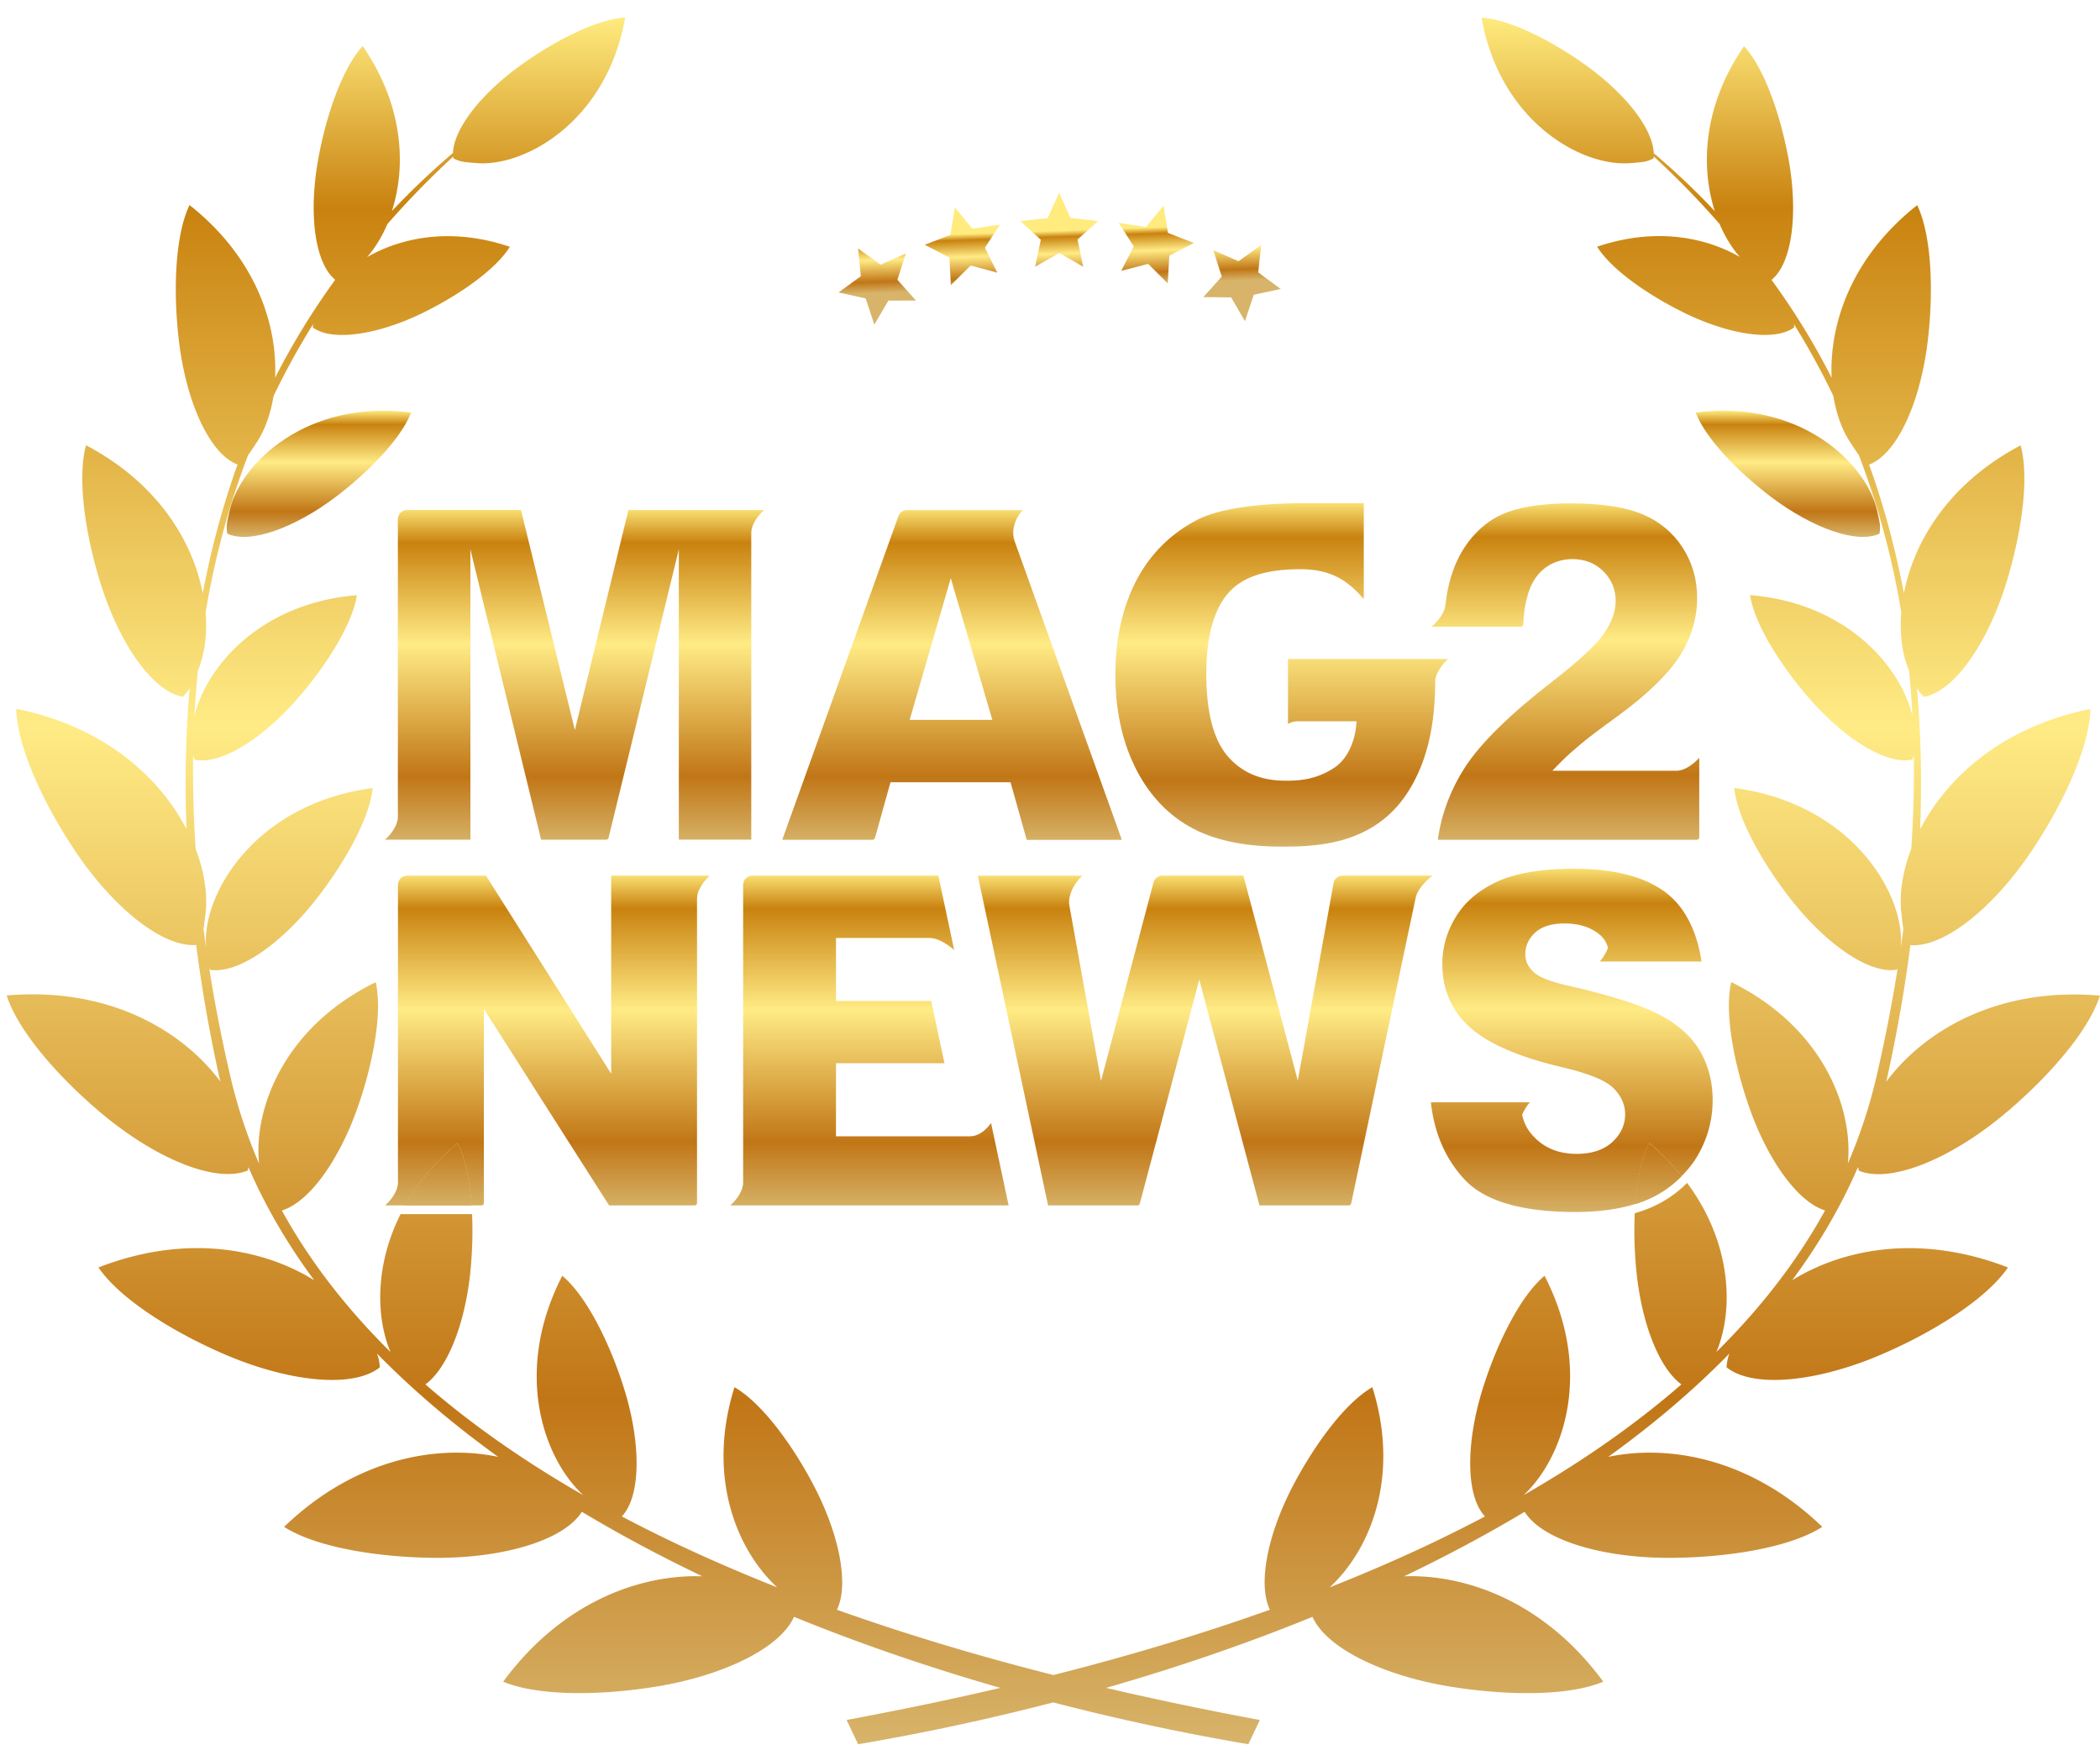 <svg xmlns="http://www.w3.org/2000/svg" viewBox="0 0 240 200"><style></style><path fill="none" d="M108.67 69.64l-3.38 11.62h6.79z"/><linearGradient id="SVGID_1_" gradientUnits="userSpaceOnUse" x1="36.444" y1="61.351" x2="36.444" y2="46.926"><stop offset="0" stop-color="#d7b46a"/><stop offset=".2" stop-color="#c17616"/><stop offset=".59" stop-color="#ffeb85"/><stop offset=".89" stop-color="#c9820f"/><stop offset="1" stop-color="#ffeb7e"/></linearGradient><path d="M26.27 58.25c-.35 1.53-.44 1.81-.3 2.73 2.62 1.22 7.72-.69 12.29-4.12 3.72-2.8 7.55-6.65 8.72-9.72-11.87-1.55-19.49 5.79-20.71 11.11z" fill="url(#SVGID_1_)"/><linearGradient id="SVGID_2_" gradientUnits="userSpaceOnUse" x1="120.386" y1="199.316" x2="120.386" y2="2"><stop offset="0" stop-color="#d7b46a"/><stop offset=".2" stop-color="#c17616"/><stop offset=".59" stop-color="#ffeb85"/><stop offset=".89" stop-color="#c9820f"/><stop offset="1" stop-color="#ffeb7e"/></linearGradient><path d="M212.43 133.77c3.67 1.5 10.48-1.38 16.44-6.3 4.85-4.01 9.77-9.45 11.12-13.7-11.82-1.03-20.21 4.15-24.43 9.85l.09-.36c1.12-5.04 2.02-10.14 2.68-15.26 3.93.28 9.53-4.35 13.8-10.68 3.52-5.22 6.67-11.83 6.77-16.3-10.12 2.03-16.41 7.87-19.46 13.75.21-5.42.11-10.81-.36-16.14.21.35.43.63.79 1 3.52-.64 7.26-6.16 9.36-12.84 1.71-5.43 2.76-11.99 1.7-15.9-8.24 4.34-12.2 11.01-13.34 16.9-.95-5.01-2.26-9.93-3.98-14.7 3.26-1.25 5.86-7.22 6.69-14.02.68-5.54.51-12.05-1.19-15.63-7.58 5.98-10.06 13.66-9.78 19.73-1.96-3.87-4.25-7.6-6.87-11.19 2.4-1.95 3.03-7.69 1.97-13.66-.88-4.91-2.71-10.43-5.11-13.04-4.71 6.84-4.97 13.78-3.34 18.85-2.15-2.3-4.49-4.51-6.98-6.63-.11-2.87-3.34-6.87-7.71-10.01-3.81-2.75-8.67-5.27-11.97-5.47 2.12 11.93 11.48 17.05 16.95 16.62 1.57-.12 1.87-.13 2.71-.54.01-.07.01-.15.01-.23 2.71 2.49 5.22 5.07 7.54 7.73.63 1.49 1.43 2.77 2.32 3.77-4-2.3-9.73-3.41-16.32-1.18 1.69 2.71 6.04 5.65 10.09 7.62 4.98 2.41 10.18 3.26 12.43 1.6-.01-.14-.02-.26-.03-.37a85.32 85.32 0 0 1 4.51 8.21c.34 2.1 1.02 3.93 1.93 5.3.44.67.73 1.11.98 1.45 2.2 5.75 3.81 11.74 4.85 17.96-.21 2.57.13 4.9.89 6.68.17 1.71.3 3.44.39 5.18C217.23 76.2 211.09 68.91 200 68c.53 3.41 3.61 8.19 6.83 11.87 3.95 4.52 8.77 7.59 11.73 6.92.07-.18.12-.34.16-.49.05 3.51-.04 7.08-.29 10.7-1.02 2.66-1.38 5.23-1.13 7.35.09.79.15 1.35.23 1.78-.09.68-.18 1.37-.28 2.06 0-.12.01-.24.01-.38.22-6.02-5.86-16.02-19.06-17.77.37 3.61 3.38 8.81 6.57 12.85 3.93 4.97 8.86 8.46 12.03 7.91.04-.08.06-.15.09-.23-.65 4.07-1.45 8.2-2.42 12.39a58.86 58.86 0 0 1-3.29 10c.65-6.19-2.76-15.56-13.33-20.74-.82 3.63.39 9.64 2.17 14.61 2.07 5.77 5.45 10.54 8.56 11.48-3.28 5.95-7.51 11.32-12.42 16.17 1.98-4.67 1.82-12.38-3.35-19.31a13.176 13.176 0 0 1-3.78 2.65c-.68.32-1.41.58-2.2.81-.1 2.2-.03 4.5.19 6.65.58 5.8 2.53 11 5.14 12.91-5.45 4.75-11.56 8.94-18.04 12.66 4.57-4.24 8.03-14.13 2.4-25.07-2.85 2.39-5.5 7.89-7.07 12.91-1.9 6.09-1.99 12.18.26 14.59-5.75 3.04-11.73 5.73-17.75 8.1 4.51-4.13 8.14-12.49 4.88-22.87-3.22 1.86-6.78 6.83-9.19 11.49-2.76 5.37-3.93 11.01-2.52 13.94-8.49 3.03-16.91 5.48-24.74 7.46-7.83-1.98-16.25-4.43-24.74-7.46 1.41-2.92.24-8.57-2.52-13.94-2.4-4.67-5.97-9.63-9.19-11.49-3.26 10.38.38 18.73 4.88 22.87-6.02-2.38-12-5.06-17.75-8.1 2.24-2.41 2.16-8.5.26-14.59-1.56-5.01-4.22-10.52-7.07-12.91-5.63 10.94-2.18 20.84 2.4 25.07-6.48-3.72-12.6-7.92-18.04-12.66 2.61-1.92 4.56-7.12 5.14-12.91.21-2.12.29-4.39.19-6.55h-8.17c-2.96 5.89-2.8 11.88-1.15 15.76-4.91-4.85-9.14-10.22-12.42-16.17 3.12-.94 6.49-5.71 8.56-11.48 1.78-4.97 2.99-10.99 2.17-14.61-10.57 5.18-13.98 14.56-13.33 20.74a58.86 58.86 0 0 1-3.29-10c-.97-4.19-1.78-8.32-2.42-12.39.03.07.06.15.09.23 3.16.54 8.1-2.94 12.03-7.91 3.2-4.05 6.2-9.24 6.57-12.85-13.21 1.75-19.28 11.75-19.06 17.77.01.14.01.25.01.37-.1-.69-.19-1.37-.28-2.05.07-.44.13-.99.23-1.78.25-2.12-.11-4.69-1.13-7.35-.24-3.62-.34-7.19-.29-10.7.04.15.09.31.16.49 2.96.67 7.78-2.4 11.73-6.92 3.21-3.68 6.3-8.46 6.83-11.87-11.09.91-17.23 8.2-18.57 13.83.09-1.74.22-3.47.39-5.18.75-1.79 1.09-4.11.89-6.69 1.04-6.22 2.65-12.21 4.85-17.96.25-.34.54-.77.98-1.45.91-1.37 1.59-3.2 1.93-5.3 1.35-2.8 2.85-5.54 4.52-8.21-.01.11-.02.23-.03.37 2.25 1.65 7.45.8 12.43-1.6 4.05-1.96 8.4-4.91 10.09-7.62-6.59-2.23-12.32-1.12-16.32 1.18.88-1 1.68-2.28 2.32-3.77 2.32-2.66 4.83-5.24 7.54-7.73 0 .07 0 .15.01.22.84.41 1.14.41 2.71.54 5.44.41 14.8-4.71 16.92-16.64-3.31.2-8.16 2.72-11.97 5.47-4.37 3.15-7.6 7.14-7.71 10.01a88.278 88.278 0 0 0-6.98 6.63c1.63-5.07 1.37-12.01-3.34-18.85-2.39 2.61-4.23 8.13-5.1 13.04-1.07 5.98-.43 11.71 1.96 13.67a83.82 83.82 0 0 0-6.87 11.19c.28-6.07-2.2-13.74-9.78-19.73-1.71 3.58-1.87 10.09-1.2 15.63.83 6.8 3.44 12.78 6.69 14.02-1.72 4.77-3.03 9.69-3.98 14.7-1.14-5.89-5.1-12.57-13.34-16.9-1.06 3.91-.01 10.47 1.7 15.9 2.1 6.68 5.84 12.2 9.36 12.84.36-.37.59-.65.79-1-.47 5.32-.57 10.72-.36 16.13C18.27 88.87 11.97 83.03 1.86 81c.1 4.46 3.26 11.08 6.77 16.3 4.26 6.33 9.87 10.96 13.79 10.68.66 5.12 1.56 10.22 2.68 15.26l.09.36c-4.21-5.7-12.61-10.87-24.43-9.85 1.36 4.24 6.27 9.69 11.12 13.7 5.97 4.93 12.77 7.81 16.44 6.3.03-.14.05-.27.07-.39 1.95 4.51 4.48 8.83 7.52 12.93-5.77-3.58-14.58-5.38-24.66-1.46 2.51 3.68 8.77 7.52 14.57 9.99 7.13 3.04 14.49 3.89 17.59 1.42-.05-.66-.13-1.07-.33-1.58 4.1 4.19 8.75 8.13 13.85 11.81-6.84-1.43-16.24.09-24.46 8 3.75 2.41 11.04 3.51 17.37 3.54 7.59.03 14.55-1.95 16.66-5.26 4.37 2.62 8.98 5.08 13.77 7.37-7-.24-16.01 2.86-22.76 12.04 4.12 1.73 11.49 1.57 17.74.52 7.43-1.25 13.91-4.35 15.49-7.93 7.57 3.09 15.49 5.8 23.59 8.12-6.54 1.53-12.52 2.72-17.57 3.67l1.31 2.77c7.47-1.27 14.94-2.87 22.3-4.78 7.36 1.91 14.83 3.51 22.3 4.78l1.31-2.77c-5.05-.94-11.03-2.14-17.57-3.67 8.1-2.32 16.02-5.03 23.59-8.12 1.58 3.59 8.06 6.68 15.49 7.93 6.25 1.05 13.62 1.22 17.74-.52-6.75-9.19-15.76-12.29-22.76-12.04 4.79-2.29 9.4-4.75 13.77-7.37 2.1 3.31 9.06 5.29 16.65 5.26 6.33-.02 13.61-1.12 17.37-3.54-8.22-7.91-17.62-9.43-24.46-8 5.1-3.67 9.75-7.61 13.85-11.81-.2.51-.28.92-.33 1.58 3.1 2.47 10.46 1.62 17.59-1.42 5.81-2.47 12.07-6.31 14.57-9.99-10.08-3.91-18.89-2.12-24.66 1.46 3.04-4.1 5.57-8.41 7.52-12.93.04.14.07.27.09.41z" fill="url(#SVGID_2_)"/><linearGradient id="SVGID_3_" gradientUnits="userSpaceOnUse" x1="204.33" y1="61.351" x2="204.33" y2="46.926"><stop offset="0" stop-color="#d7b46a"/><stop offset=".2" stop-color="#c17616"/><stop offset=".59" stop-color="#ffeb85"/><stop offset=".89" stop-color="#c9820f"/><stop offset="1" stop-color="#ffeb7e"/></linearGradient><path d="M202.51 56.86c4.58 3.43 9.68 5.34 12.29 4.12.14-.92.05-1.2-.3-2.73-1.22-5.32-8.84-12.66-20.71-11.11 1.18 3.07 5 6.92 8.72 9.72z" fill="url(#SVGID_3_)"/><linearGradient id="SVGID_4_" gradientUnits="userSpaceOnUse" x1="178.882" y1="96.457" x2="178.882" y2="57"><stop offset="0" stop-color="#d7b46a"/><stop offset=".2" stop-color="#c17616"/><stop offset=".59" stop-color="#ffeb85"/><stop offset=".89" stop-color="#c9820f"/><stop offset="1" stop-color="#ffeb7e"/></linearGradient><path d="M174.08 71.32c.06-1.32.32-3.76 1.44-5.32.99-1.38 2.45-2.11 4.22-2.11 1.4 0 2.58.47 3.51 1.4.93.93 1.4 2.07 1.4 3.38 0 1.19-.46 2.45-1.35 3.75-.88 1.27-2.81 3.06-5.9 5.46-4.88 3.78-8.24 7.09-10 9.84-1.64 2.57-2.68 5.34-3.08 8.24h29.61c.15 0 .27-.12.27-.27v-9.1c-.74.83-1.75 1.48-2.59 1.48h-14.2l.83-.85c.83-.85 1.56-1.47 2.21-2.02l.3-.25c.71-.61 2.12-1.67 4.2-3.17 3.42-2.52 5.81-4.86 7.1-6.95 1.27-2.06 1.91-4.25 1.91-6.51 0-2.11-.56-4.05-1.66-5.75-1.1-1.7-2.62-2.97-4.54-3.79-1.95-.83-4.73-1.26-8.27-1.26-3.39 0-6.07.44-7.96 1.32-2.07.95-3.88 2.85-4.98 5.19-.69 1.47-1.13 3.12-1.35 5.05-.05.81-.73 1.81-1.59 2.53h10.23c.12-.02.24-.14.24-.29z" fill="url(#SVGID_4_)"/><linearGradient id="SVGID_5_" gradientUnits="userSpaceOnUse" x1="118.862" y1="58.018" x2="118.862" y2="57.53"><stop offset="0" stop-color="#d7b46a"/><stop offset=".2" stop-color="#c17616"/><stop offset=".59" stop-color="#ffeb85"/><stop offset=".89" stop-color="#c9820f"/><stop offset="1" stop-color="#ffeb7e"/></linearGradient><path fill="url(#SVGID_5_)" d="M118.86 57.77z"/><linearGradient id="SVGID_7_" gradientUnits="userSpaceOnUse" x1="108.805" y1="96.457" x2="108.805" y2="57.774"><stop offset="0" stop-color="#d7b46a"/><stop offset=".2" stop-color="#c17616"/><stop offset=".59" stop-color="#ffeb85"/><stop offset=".89" stop-color="#c9820f"/><stop offset="1" stop-color="#ffeb7e"/></linearGradient><path d="M102.68 58.97L89.4 95.96h10.36c.07 0 .22-.13.26-.29l1.75-6.28h13.72l1.85 6.58h10.87l-12.26-34.15c-.34-.92-.12-2.11.58-3.11.11-.15.22-.29.34-.42h-13.2c-.44-.02-.84.26-.99.68zm5.98 7.1l4.75 16.19h-9.45l4.7-16.19z" fill="url(#SVGID_7_)"/><linearGradient id="SVGID_8_" gradientUnits="userSpaceOnUse" x1="146.494" y1="97.231" x2="146.494" y2="57"><stop offset="0" stop-color="#d7b46a"/><stop offset=".2" stop-color="#c17616"/><stop offset=".59" stop-color="#ffeb85"/><stop offset=".89" stop-color="#c9820f"/><stop offset="1" stop-color="#ffeb7e"/></linearGradient><path d="M135.91 94.44c2.66 1.52 6.17 2.3 10.43 2.3 3.55 0 10.17 0 14.18-5.67 3.13-4.42 3.5-9.79 3.51-13.44.14-.77.73-1.66 1.46-2.33H147.2v7.41c.35-.19.73-.29 1.05-.29h6.78l-.04.53c-.01.13-.25 3.29-2.52 4.79-2.24 1.47-4.34 1.47-5.59 1.47-2.82 0-5.05-.97-6.65-2.89-1.57-1.89-2.37-5.03-2.37-9.34 0-4.06.79-7.09 2.34-9.01 1.62-2 4.3-2.93 8.44-2.93 3.61 0 5.5 1.42 7.22 3.42V57.5h-6.97c-5.27 0-9.62.67-11.93 1.83-3.09 1.57-5.46 3.91-7.06 6.94-1.61 3.05-2.43 6.7-2.43 10.85 0 3.93.75 7.47 2.23 10.5 1.48 3.01 3.56 5.3 6.21 6.82z" fill="url(#SVGID_8_)"/><linearGradient id="SVGID_10_" gradientUnits="userSpaceOnUse" x1="65.672" y1="96.457" x2="65.672" y2="57.774"><stop offset="0" stop-color="#d7b46a"/><stop offset=".2" stop-color="#c17616"/><stop offset=".59" stop-color="#ffeb85"/><stop offset=".89" stop-color="#c9820f"/><stop offset="1" stop-color="#ffeb7e"/></linearGradient><path d="M59.54 58.27H46.52c-.58 0-1.05.47-1.05 1.05v34.04c0 .84-.64 1.86-1.47 2.59h9.76V62.79l8.08 33.16h7.43c.13 0 .25-.09.28-.21l8.03-32.96v33.16h8.28V60.87c0-.84.64-1.86 1.47-2.59H71.82L65.7 83.42l-6.16-25.15z" fill="url(#SVGID_10_)"/><linearGradient id="SVGID_11_" gradientUnits="userSpaceOnUse" x1="179.622" y1="139" x2="179.622" y2="98.79"><stop offset="0" stop-color="#d7b46a"/><stop offset=".2" stop-color="#c17616"/><stop offset=".59" stop-color="#ffeb85"/><stop offset=".89" stop-color="#c9820f"/><stop offset="1" stop-color="#ffeb7e"/></linearGradient><path d="M192.18 134.4c.62-.63 1.2-1.31 1.67-2.08 1.25-2.02 1.88-4.25 1.88-6.64 0-2.02-.47-3.87-1.4-5.51-.92-1.62-2.43-3.01-4.48-4.12-2.1-1.13-5.63-2.27-10.51-3.39-2.11-.47-3.43-.98-4.04-1.56-.65-.58-.98-1.27-.98-2.03 0-.99.39-1.85 1.17-2.54.76-.67 1.87-1.01 3.31-1.01 1.7 0 3.07.45 4.09 1.34.4.35.66.76.83 1.28l.05.17-.07.17c-.2.49-.51.98-.87 1.39h11.63c-.54-3.56-1.95-6.28-4.12-7.91-2.37-1.78-5.88-2.69-10.42-2.69-3.74 0-6.7.5-8.81 1.47-2.09.97-3.68 2.31-4.71 4-1.04 1.69-1.56 3.5-1.56 5.4 0 2.88 1.02 5.29 3.04 7.14 2.04 1.9 5.55 3.45 10.41 4.61 3.15.73 5.12 1.51 6.03 2.38.93.89 1.41 1.92 1.41 3.07 0 1.2-.5 2.27-1.48 3.17-.97.89-2.34 1.34-4.07 1.34-2.32 0-4.13-.87-5.4-2.58-.35-.47-.61-1.05-.78-1.72l-.04-.17.07-.16c.2-.44.48-.88.81-1.26h-11.31c.39 3.56 1.7 6.54 3.89 8.86 2.3 2.44 6.54 3.67 12.59 3.67 2.65 0 4.96-.31 6.91-.92.2-2.73.7-5.23 1.58-6.96a29 29 0 0 1 3.68 3.79z" fill="url(#SVGID_11_)"/><linearGradient id="SVGID_13_" gradientUnits="userSpaceOnUse" x1="189.542" y1="199.316" x2="189.542" y2="2"><stop offset="0" stop-color="#d7b46a"/><stop offset=".2" stop-color="#c17616"/><stop offset=".59" stop-color="#ffeb85"/><stop offset=".89" stop-color="#c9820f"/><stop offset="1" stop-color="#ffeb7e"/></linearGradient><path d="M192.18 134.4c-1.05-1.3-2.26-2.57-3.7-3.78-.88 1.73-1.38 4.22-1.58 6.96.61-.19 1.18-.41 1.71-.66 1.39-.64 2.56-1.5 3.57-2.52z" fill="url(#SVGID_13_)"/><linearGradient id="SVGID_14_" gradientUnits="userSpaceOnUse" x1="189.542" y1="139" x2="189.542" y2="98.79"><stop offset="0" stop-color="#d7b46a"/><stop offset=".2" stop-color="#c17616"/><stop offset=".59" stop-color="#ffeb85"/><stop offset=".89" stop-color="#c9820f"/><stop offset="1" stop-color="#ffeb7e"/></linearGradient><path d="M192.18 134.4c-1.05-1.3-2.26-2.57-3.7-3.78-.88 1.73-1.38 4.22-1.58 6.96.61-.19 1.18-.41 1.71-.66 1.39-.64 2.56-1.5 3.57-2.52z" fill="url(#SVGID_14_)"/><linearGradient id="SVGID_15_" gradientUnits="userSpaceOnUse" x1="62.578" y1="138.236" x2="62.578" y2="99.552"><stop offset="0" stop-color="#d7b46a"/><stop offset=".2" stop-color="#c17616"/><stop offset=".59" stop-color="#ffeb85"/><stop offset=".89" stop-color="#c9820f"/><stop offset="1" stop-color="#ffeb7e"/></linearGradient><path d="M52.29 130.62c.9 1.76 1.4 4.32 1.59 7.12h1.15c.15 0 .27-.12.27-.27v-22.18l14.31 22.45h9.78c.15 0 .27-.12.27-.27v-34.82c0-.84.64-1.86 1.47-2.59H69.85v22.63l-14.31-22.63h-9.01c-.58 0-1.05.47-1.05 1.05v34.04c0 .84-.64 1.86-1.47 2.59h2.31c1.38-2.47 3.32-4.9 5.97-7.12z" fill="url(#SVGID_15_)"/><linearGradient id="SVGID_16_" gradientUnits="userSpaceOnUse" x1="50.098" y1="199.316" x2="50.098" y2="2"><stop offset="0" stop-color="#d7b46a"/><stop offset=".2" stop-color="#c17616"/><stop offset=".59" stop-color="#ffeb85"/><stop offset=".89" stop-color="#c9820f"/><stop offset="1" stop-color="#ffeb7e"/></linearGradient><path d="M52.29 130.62c-2.65 2.22-4.59 4.65-5.98 7.12h7.57c-.19-2.8-.69-5.36-1.59-7.12z" fill="url(#SVGID_16_)"/><linearGradient id="SVGID_17_" gradientUnits="userSpaceOnUse" x1="50.098" y1="138.236" x2="50.098" y2="99.552"><stop offset="0" stop-color="#d7b46a"/><stop offset=".2" stop-color="#c17616"/><stop offset=".59" stop-color="#ffeb85"/><stop offset=".89" stop-color="#c9820f"/><stop offset="1" stop-color="#ffeb7e"/></linearGradient><path d="M52.29 130.62c-2.65 2.22-4.59 4.65-5.98 7.12h7.57c-.19-2.8-.69-5.36-1.59-7.12z" fill="url(#SVGID_17_)"/><linearGradient id="SVGID_18_" gradientUnits="userSpaceOnUse" x1="99.365" y1="138.236" x2="99.365" y2="99.552"><stop offset="0" stop-color="#d7b46a"/><stop offset=".2" stop-color="#c17616"/><stop offset=".59" stop-color="#ffeb85"/><stop offset=".89" stop-color="#c9820f"/><stop offset="1" stop-color="#ffeb7e"/></linearGradient><path d="M113.26 128.31c-.07.1-.14.2-.22.3-.62.77-1.42 1.23-2.14 1.23H95.54v-8.35h12.4l-1.52-7.12H95.54v-7.19h10.74c.8 0 1.89.6 2.77 1.38l-1.81-8.5H85.98c-.58 0-1.05.47-1.05 1.05v34.04c0 .84-.64 1.86-1.47 2.59h31.81l-2.01-9.43z" fill="url(#SVGID_18_)"/><linearGradient id="SVGID_19_" gradientUnits="userSpaceOnUse" x1="137.747" y1="138.236" x2="137.747" y2="99.552"><stop offset="0" stop-color="#d7b46a"/><stop offset=".2" stop-color="#c17616"/><stop offset=".59" stop-color="#ffeb85"/><stop offset=".89" stop-color="#c9820f"/><stop offset="1" stop-color="#ffeb7e"/></linearGradient><path d="M152.41 100.91l-4.09 22.56-6.22-23.42h-9.26c-.47 0-.89.32-1.01.78l-6 22.68-3.61-20c-.17-.88.21-1.99 1.01-2.96.15-.18.3-.34.46-.49h-11.94l8.03 37.68H130c.12 0 .23-.08.26-.2l6.8-25.6 6.88 25.8h10.21c.13 0 .24-.09.27-.22l7.38-34.98c.17-.8.99-1.78 1.93-2.49h-10.31c-.49 0-.92.36-1.01.86z" fill="url(#SVGID_19_)"/><linearGradient id="SVGID_20_" gradientUnits="userSpaceOnUse" x1="121.308" y1="32.759" x2="121.085" y2="26.357"><stop offset="0" stop-color="#d7b46a"/><stop offset=".2" stop-color="#c17616"/><stop offset=".59" stop-color="#ffeb85"/><stop offset=".89" stop-color="#c9820f"/><stop offset="1" stop-color="#ffeb7e"/></linearGradient><path fill="url(#SVGID_20_)" d="M118.3 30.48l2.77-1.57 2.72 1.57-.64-3.11 2.34-2.11-3.16-.36-1.28-2.87-1.32 2.9-3.13.33 2.35 2.14z"/><linearGradient id="SVGID_21_" gradientUnits="userSpaceOnUse" x1="141.893" y1="32.04" x2="141.669" y2="25.638"><stop offset="0" stop-color="#d7b46a"/><stop offset=".2" stop-color="#c17616"/><stop offset=".59" stop-color="#ffeb85"/><stop offset=".89" stop-color="#c9820f"/><stop offset="1" stop-color="#ffeb7e"/></linearGradient><path fill="url(#SVGID_21_)" d="M140.7 33.98l1.58 2.72 1.01-3.02 3.08-.66-2.57-1.89.33-3.13-2.59 1.85-2.88-1.27.97 3.03-2.11 2.34z"/><linearGradient id="SVGID_22_" gradientUnits="userSpaceOnUse" x1="100.241" y1="33.495" x2="100.017" y2="27.092"><stop offset="0" stop-color="#d7b46a"/><stop offset=".2" stop-color="#c17616"/><stop offset=".59" stop-color="#ffeb85"/><stop offset=".89" stop-color="#c9820f"/><stop offset="1" stop-color="#ffeb7e"/></linearGradient><path fill="url(#SVGID_22_)" d="M98.94 34.1l.98 2.99 1.61-2.74 3.15-.01-2.12-2.37.97-3-2.91 1.27-2.55-1.85.31 3.17-2.55 1.86z"/><linearGradient id="SVGID_23_" gradientUnits="userSpaceOnUse" x1="132.347" y1="32.374" x2="132.123" y2="25.971"><stop offset="0" stop-color="#d7b46a"/><stop offset=".2" stop-color="#c17616"/><stop offset=".59" stop-color="#ffeb85"/><stop offset=".89" stop-color="#c9820f"/><stop offset="1" stop-color="#ffeb7e"/></linearGradient><path fill="url(#SVGID_23_)" d="M128.14 30.95l3.08-.8 2.23 2.23.19-3.18 2.8-1.43-2.96-1.16-.5-3.11-2.02 2.45-3.11-.49 1.72 2.69z"/><linearGradient id="SVGID_24_" gradientUnits="userSpaceOnUse" x1="110.195" y1="33.147" x2="109.972" y2="26.745"><stop offset="0" stop-color="#d7b46a"/><stop offset=".2" stop-color="#c17616"/><stop offset=".59" stop-color="#ffeb85"/><stop offset=".89" stop-color="#c9820f"/><stop offset="1" stop-color="#ffeb7e"/></linearGradient><path fill="url(#SVGID_24_)" d="M108.67 32.58l2.27-2.24 3.04.82-1.42-2.85 1.71-2.64-3.15.47-1.98-2.44-.52 3.14-2.94 1.13 2.82 1.46z"/></svg>